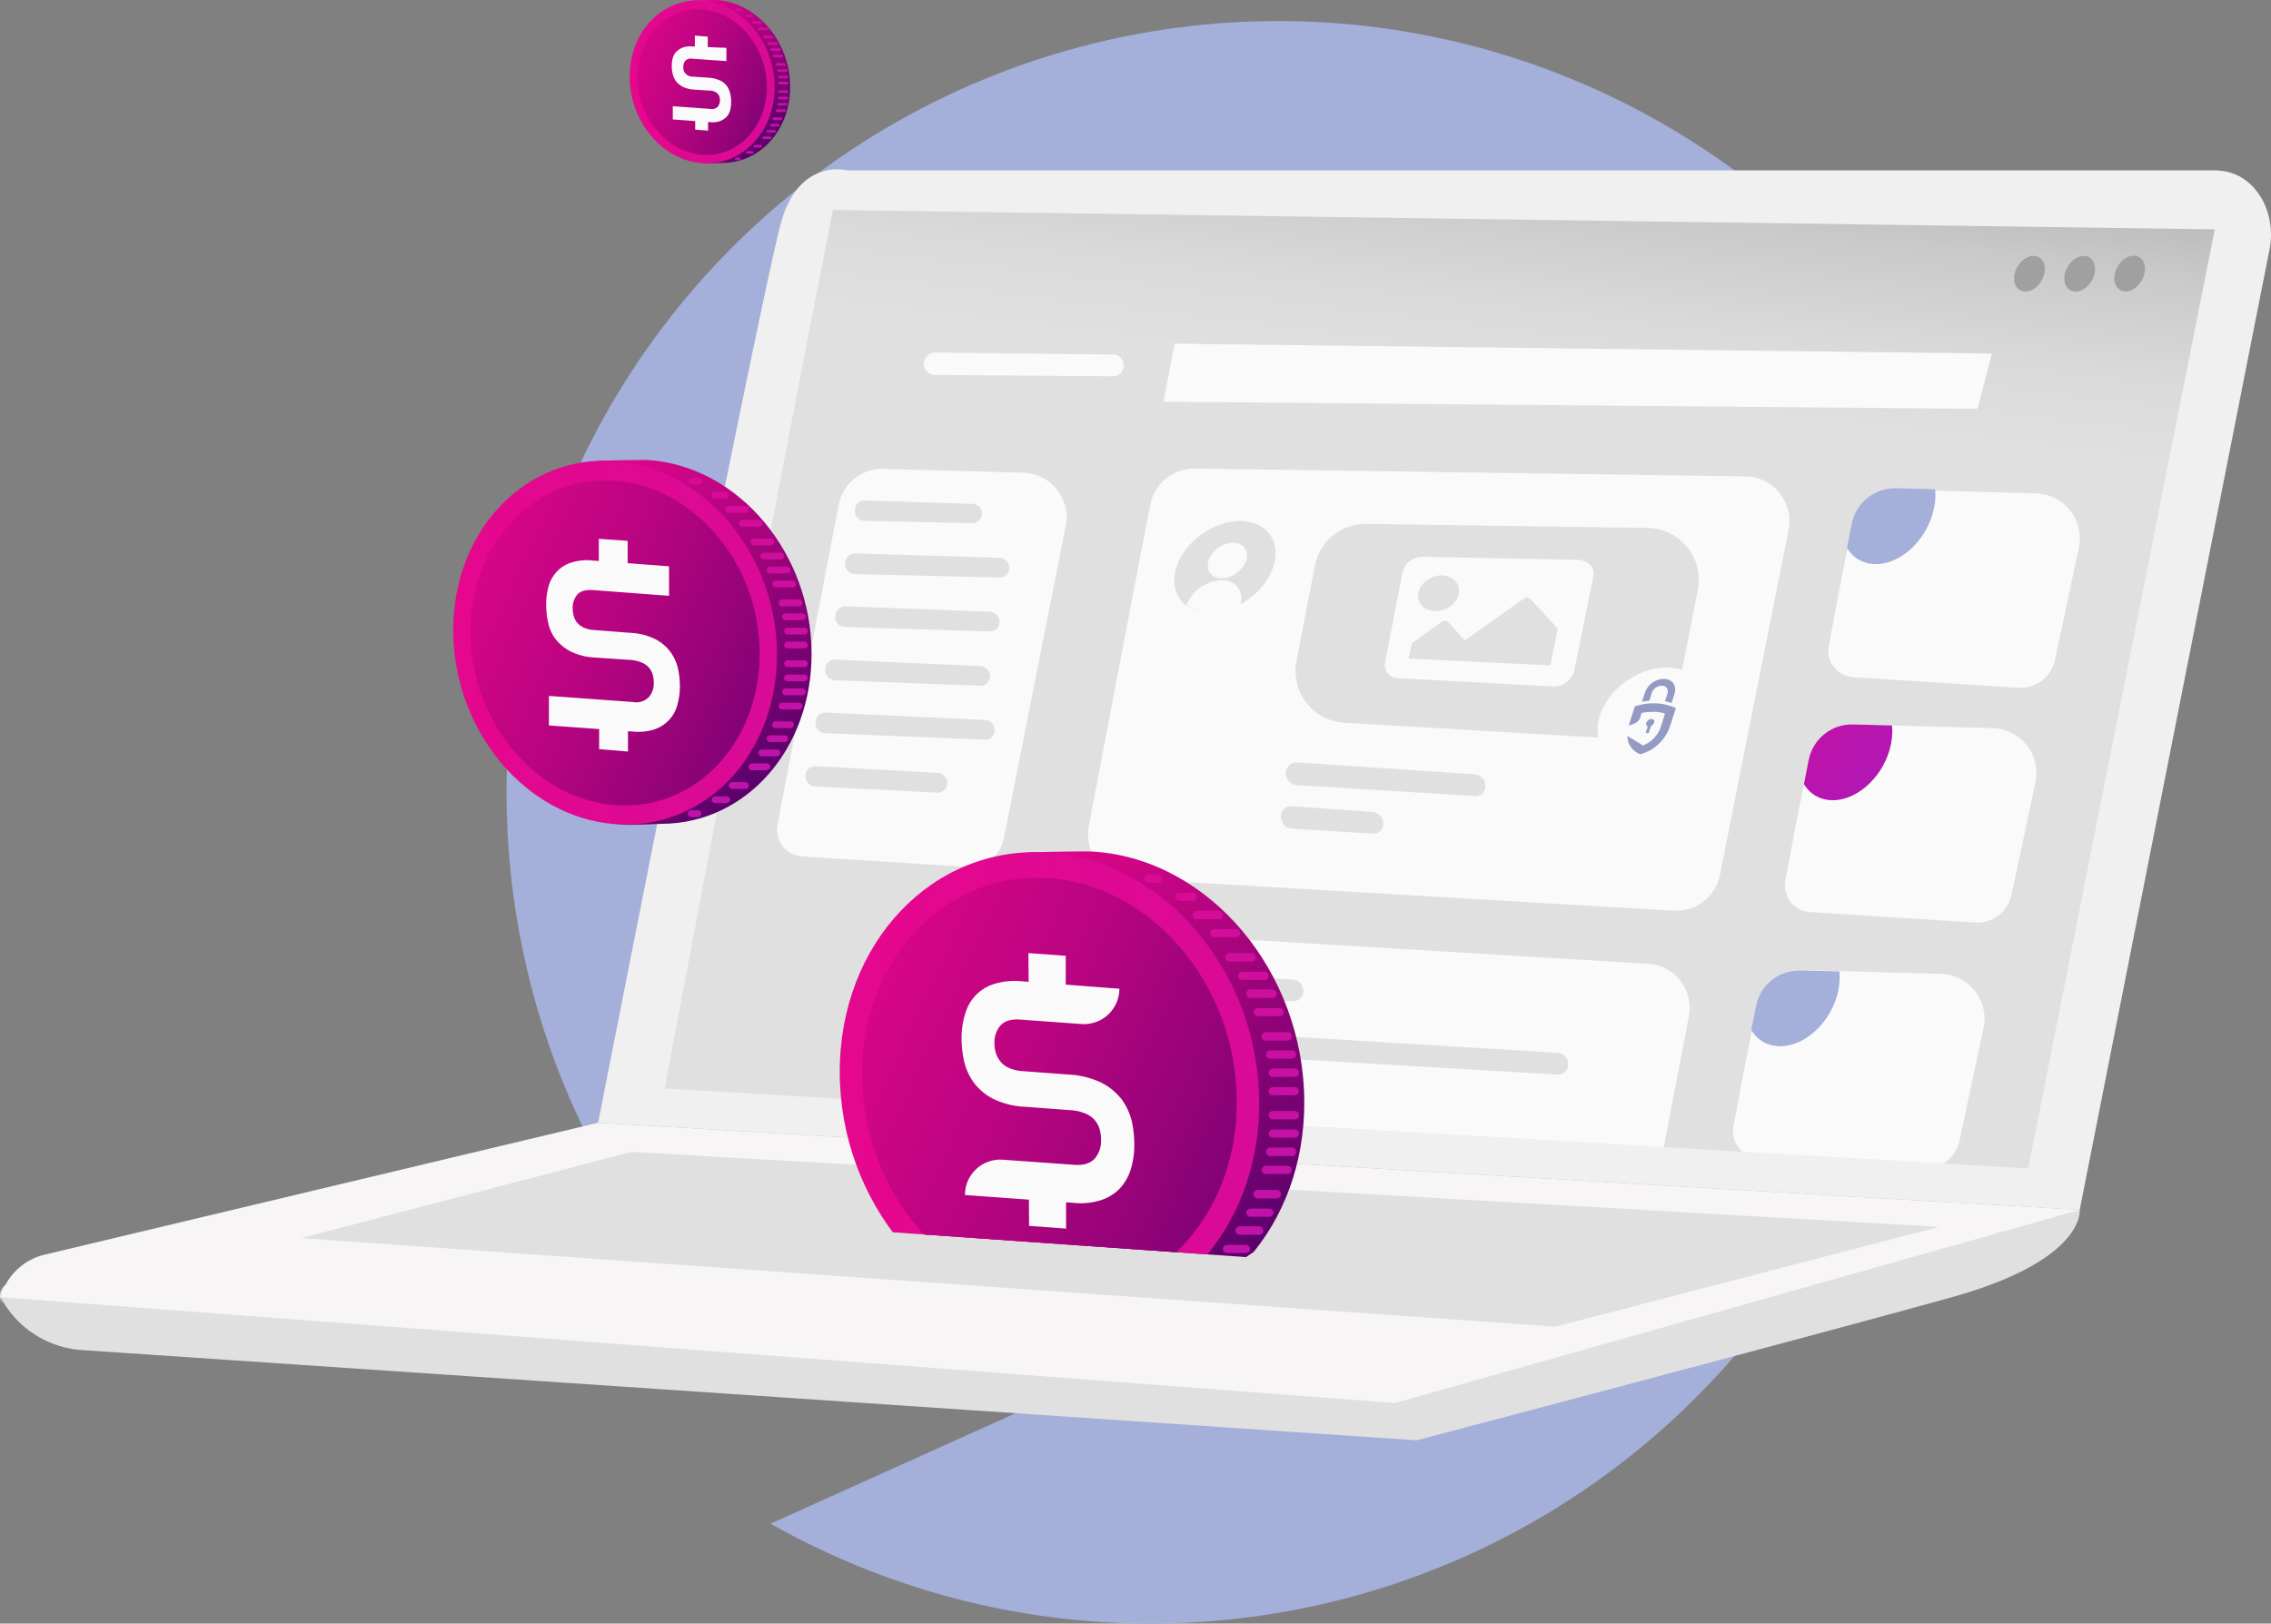 <svg id="Layer_1" data-name="Layer 1" xmlns="http://www.w3.org/2000/svg" xmlns:xlink="http://www.w3.org/1999/xlink" viewBox="0 0 669.23 478.5"><rect x="0" y="0" width="669.23" height="478.5" fill="#808080" stroke="none"/><defs><clipPath id="clip-path" transform="translate(-258.74 -204.4)"><rect x="330.67" y="572.48" width="704.68" height="163.09" transform="translate(-208.46 338.52) rotate(-24.27)" fill="none"/></clipPath><clipPath id="clip-path-2" transform="translate(-258.74 -204.4)"><rect x="279.2" y="151.3" width="704.7" height="418.3" fill="none"/></clipPath><linearGradient id="linear-gradient" x1="663.6" y1="-640.74" x2="711.3" y2="-242.06" gradientTransform="matrix(1, 0, 0, -1, 0, -80)" gradientUnits="userSpaceOnUse"><stop offset="0.61" stop-color="#e0e0e0"/><stop offset="0.67" stop-color="#dadada"/><stop offset="0.75" stop-color="#c9c9c9"/><stop offset="0.84" stop-color="#acacac"/><stop offset="0.85" stop-color="#a8a8a8"/></linearGradient><clipPath id="clip-path-3" transform="translate(-258.74 -204.4)"><path d="M504.2,266.3c-17.7,89.3-49.6,258.9-49.6,258.9l401.8,23.6,55-276.8Z" fill="none"/></clipPath><clipPath id="clip-path-9" transform="translate(-258.74 -204.4)"><path d="M858.6,434.8l-7.1,33.3a10.3,10.3,0,0,1-10.7,8.2l-48.7-3.1a7.8,7.8,0,0,1-7.3-8.9v-.1c4.2-22,.9-5.3,6.9-35.7a13,13,0,0,1,13.1-10.6l40.9,1.1A13.27,13.27,0,0,1,858.6,434.8Z" fill="none"/></clipPath><linearGradient id="linear-gradient-2" x1="749.01" y1="-460.8" x2="827.62" y2="-524.5" gradientTransform="matrix(1, 0, 0, -1, 0, -80)" gradientUnits="userSpaceOnUse"><stop offset="0" stop-color="#e8068b"/><stop offset="1" stop-color="#a41bbe"/></linearGradient><clipPath id="clip-path-11" transform="translate(-258.74 -204.4)"><path d="M871.3,365.2l-7.1,33.3a10.3,10.3,0,0,1-10.7,8.2l-48.7-3.1a7.8,7.8,0,0,1-7.3-8.9v-.1c4.2-22,.9-5.3,6.9-35.7a13,13,0,0,1,13.1-10.6l40.9,1.1A13.27,13.27,0,0,1,871.3,365.2Z" fill="none"/></clipPath><clipPath id="clip-path-13" transform="translate(-258.74 -204.4)"><path d="M843.1,507.3,836,540.6a10.3,10.3,0,0,1-10.7,8.2l-48.7-3.1a7.8,7.8,0,0,1-7.3-8.9v-.1c4.2-22,.9-5.3,6.9-35.7a13,13,0,0,1,13.1-10.6l40.9,1.1A13.27,13.27,0,0,1,843.1,507.3Z" fill="none"/></clipPath><linearGradient id="linear-gradient-3" x1="431.83" y1="-372.12" x2="499.09" y2="-459.32" gradientTransform="matrix(1.01, -0.03, 0, -0.98, -20.83, -0.17)" gradientUnits="userSpaceOnUse"><stop offset="0" stop-color="#e8068b"/><stop offset="1" stop-color="#5a016b"/></linearGradient><linearGradient id="linear-gradient-4" x1="466.49" y1="-435.53" x2="942.81" y2="-495.27" gradientTransform="matrix(1.01, -0.03, -0.05, -1, -117.57, -33.89)" xlink:href="#linear-gradient-2"/><linearGradient id="linear-gradient-5" x1="447.73" y1="-400.75" x2="598.53" y2="-478.04" gradientTransform="matrix(1.01, -0.03, -0.05, -1, -117.57, -33.89)" gradientUnits="userSpaceOnUse"><stop offset="0" stop-color="#e8068b"/><stop offset="0.14" stop-color="#e2068a"/><stop offset="0.32" stop-color="#d20586"/><stop offset="0.52" stop-color="#b80480"/><stop offset="0.73" stop-color="#930378"/><stop offset="0.96" stop-color="#64016d"/><stop offset="1" stop-color="#5a016b"/></linearGradient><linearGradient id="linear-gradient-6" x1="442.09" y1="-382.68" x2="539.27" y2="-579.34" xlink:href="#linear-gradient-2"/><linearGradient id="linear-gradient-7" x1="446.41" y1="-380.54" x2="543.59" y2="-577.21" xlink:href="#linear-gradient-2"/><linearGradient id="linear-gradient-8" x1="448.77" y1="-379.38" x2="545.94" y2="-576.05" xlink:href="#linear-gradient-2"/><linearGradient id="linear-gradient-9" x1="450.35" y1="-378.6" x2="547.52" y2="-575.26" xlink:href="#linear-gradient-2"/><linearGradient id="linear-gradient-10" x1="450.9" y1="-378.32" x2="548.07" y2="-574.99" xlink:href="#linear-gradient-2"/><linearGradient id="linear-gradient-11" x1="451.56" y1="-378" x2="548.74" y2="-574.67" xlink:href="#linear-gradient-2"/><linearGradient id="linear-gradient-12" x1="451.46" y1="-378.05" x2="548.63" y2="-574.72" xlink:href="#linear-gradient-2"/><linearGradient id="linear-gradient-13" x1="451.12" y1="-378.22" x2="548.29" y2="-574.88" xlink:href="#linear-gradient-2"/><linearGradient id="linear-gradient-14" x1="450.42" y1="-378.56" x2="547.6" y2="-575.23" xlink:href="#linear-gradient-2"/><linearGradient id="linear-gradient-15" x1="449.6" y1="-378.97" x2="546.77" y2="-575.64" xlink:href="#linear-gradient-2"/><linearGradient id="linear-gradient-16" x1="448.41" y1="-379.55" x2="545.59" y2="-576.22" xlink:href="#linear-gradient-2"/><linearGradient id="linear-gradient-17" x1="446.79" y1="-380.36" x2="543.96" y2="-577.03" xlink:href="#linear-gradient-2"/><linearGradient id="linear-gradient-18" x1="444.6" y1="-381.44" x2="541.77" y2="-578.11" xlink:href="#linear-gradient-2"/><linearGradient id="linear-gradient-19" x1="442.93" y1="-382.26" x2="540.11" y2="-578.93" xlink:href="#linear-gradient-2"/><linearGradient id="linear-gradient-20" x1="440.82" y1="-383.3" x2="537.99" y2="-579.97" xlink:href="#linear-gradient-2"/><linearGradient id="linear-gradient-21" x1="438.35" y1="-384.53" x2="535.52" y2="-581.19" xlink:href="#linear-gradient-2"/><linearGradient id="linear-gradient-22" x1="437.84" y1="-393.45" x2="528.85" y2="-577.64" xlink:href="#linear-gradient-2"/><linearGradient id="linear-gradient-23" x1="435.55" y1="-396.25" x2="525.54" y2="-578.39" xlink:href="#linear-gradient-2"/><linearGradient id="linear-gradient-24" x1="431.17" y1="-396.44" x2="522.65" y2="-581.59" xlink:href="#linear-gradient-2"/><linearGradient id="linear-gradient-25" x1="427.94" y1="-399.98" x2="518.23" y2="-582.72" xlink:href="#linear-gradient-2"/><linearGradient id="linear-gradient-26" x1="420.05" y1="-401.75" x2="511.86" y2="-587.57" xlink:href="#linear-gradient-2"/><linearGradient id="linear-gradient-27" x1="412.62" y1="-401.53" x2="507.01" y2="-592.57" xlink:href="#linear-gradient-2"/><linearGradient id="linear-gradient-28" x1="407.18" y1="-410.42" x2="497.58" y2="-593.38" xlink:href="#linear-gradient-2"/><linearGradient id="linear-gradient-29" x1="471.23" y1="-227.58" x2="501.33" y2="-266.61" xlink:href="#linear-gradient-3"/><linearGradient id="linear-gradient-30" x1="535.94" y1="-275" x2="749.11" y2="-301.74" gradientTransform="matrix(1.01, -0.03, -0.05, -1, -117.57, -33.89)" xlink:href="#linear-gradient-2"/><linearGradient id="linear-gradient-31" x1="527.54" y1="-259.45" x2="595.03" y2="-294.04" xlink:href="#linear-gradient-5"/><linearGradient id="linear-gradient-32" x1="466.61" y1="-267.78" x2="510.09" y2="-355.8" xlink:href="#linear-gradient-2"/><linearGradient id="linear-gradient-33" x1="468.54" y1="-266.82" x2="512.03" y2="-354.84" xlink:href="#linear-gradient-2"/><linearGradient id="linear-gradient-34" x1="469.6" y1="-266.3" x2="513.09" y2="-354.32" xlink:href="#linear-gradient-2"/><linearGradient id="linear-gradient-35" x1="470.29" y1="-265.96" x2="513.78" y2="-353.98" xlink:href="#linear-gradient-2"/><linearGradient id="linear-gradient-36" x1="470.54" y1="-265.84" x2="514.03" y2="-353.85" xlink:href="#linear-gradient-2"/><linearGradient id="linear-gradient-37" x1="470.83" y1="-265.69" x2="514.32" y2="-353.71" xlink:href="#linear-gradient-2"/><linearGradient id="linear-gradient-38" x1="470.84" y1="-265.69" x2="514.33" y2="-353.7" xlink:href="#linear-gradient-2"/><linearGradient id="linear-gradient-39" x1="470.65" y1="-265.78" x2="514.14" y2="-353.8" xlink:href="#linear-gradient-2"/><linearGradient id="linear-gradient-40" x1="470.3" y1="-265.96" x2="513.79" y2="-353.97" xlink:href="#linear-gradient-2"/><linearGradient id="linear-gradient-41" x1="469.99" y1="-266.11" x2="513.47" y2="-354.13" xlink:href="#linear-gradient-2"/><linearGradient id="linear-gradient-42" x1="469.39" y1="-266.4" x2="512.88" y2="-354.42" xlink:href="#linear-gradient-2"/><linearGradient id="linear-gradient-43" x1="468.68" y1="-266.76" x2="512.17" y2="-354.77" xlink:href="#linear-gradient-2"/><linearGradient id="linear-gradient-44" x1="467.68" y1="-267.25" x2="511.17" y2="-355.26" xlink:href="#linear-gradient-2"/><linearGradient id="linear-gradient-45" x1="466.93" y1="-267.62" x2="510.42" y2="-355.64" xlink:href="#linear-gradient-2"/><linearGradient id="linear-gradient-46" x1="466.05" y1="-268.05" x2="509.54" y2="-356.07" xlink:href="#linear-gradient-2"/><linearGradient id="linear-gradient-47" x1="464.9" y1="-268.62" x2="508.39" y2="-356.64" xlink:href="#linear-gradient-2"/><linearGradient id="linear-gradient-48" x1="464.68" y1="-272.61" x2="505.41" y2="-355.04" xlink:href="#linear-gradient-2"/><linearGradient id="linear-gradient-49" x1="463.62" y1="-273.88" x2="503.9" y2="-355.4" xlink:href="#linear-gradient-2"/><linearGradient id="linear-gradient-50" x1="461.71" y1="-273.94" x2="502.65" y2="-356.8" xlink:href="#linear-gradient-2"/><linearGradient id="linear-gradient-51" x1="460.3" y1="-275.51" x2="500.71" y2="-357.3" xlink:href="#linear-gradient-2"/><linearGradient id="linear-gradient-52" x1="456.76" y1="-276.31" x2="497.85" y2="-359.47" xlink:href="#linear-gradient-2"/><linearGradient id="linear-gradient-53" x1="453.42" y1="-276.21" x2="495.66" y2="-361.71" xlink:href="#linear-gradient-2"/><linearGradient id="linear-gradient-54" x1="450.96" y1="-280.21" x2="491.41" y2="-362.09" xlink:href="#linear-gradient-2"/><clipPath id="clip-path-15" transform="translate(-258.74 -204.4)"><polygon points="433.8 561.4 625.9 574.9 734.7 502.3 713 348.5 538.6 344.9 433.8 436.3 433.8 561.4" fill="none"/></clipPath><linearGradient id="linear-gradient-55" x1="551.33" y1="-496.91" x2="638.48" y2="-609.88" xlink:href="#linear-gradient-3"/><linearGradient id="linear-gradient-56" x1="567.69" y1="-568.09" x2="1184.8" y2="-645.49" gradientTransform="matrix(1.01, -0.03, -0.05, -1, -117.57, -33.89)" xlink:href="#linear-gradient-2"/><linearGradient id="linear-gradient-57" x1="543.39" y1="-523" x2="738.77" y2="-623.13" xlink:href="#linear-gradient-5"/><linearGradient id="linear-gradient-58" x1="570.71" y1="-486.91" x2="696.6" y2="-741.71" xlink:href="#linear-gradient-2"/><linearGradient id="linear-gradient-59" x1="576.34" y1="-484.12" x2="702.24" y2="-738.92" xlink:href="#linear-gradient-2"/><linearGradient id="linear-gradient-60" x1="579.36" y1="-482.64" x2="705.25" y2="-737.43" xlink:href="#linear-gradient-2"/><linearGradient id="linear-gradient-61" x1="581.34" y1="-481.66" x2="707.23" y2="-736.45" xlink:href="#linear-gradient-2"/><linearGradient id="linear-gradient-62" x1="582.11" y1="-481.28" x2="708" y2="-736.07" xlink:href="#linear-gradient-2"/><linearGradient id="linear-gradient-63" x1="583.01" y1="-480.84" x2="708.9" y2="-735.63" xlink:href="#linear-gradient-2"/><linearGradient id="linear-gradient-64" x1="582.84" y1="-480.92" x2="708.74" y2="-735.71" xlink:href="#linear-gradient-2"/><linearGradient id="linear-gradient-65" x1="582.37" y1="-481.15" x2="708.27" y2="-735.94" xlink:href="#linear-gradient-2"/><linearGradient id="linear-gradient-66" x1="581.46" y1="-481.6" x2="707.35" y2="-736.4" xlink:href="#linear-gradient-2"/><linearGradient id="linear-gradient-67" x1="580.38" y1="-482.13" x2="706.28" y2="-736.93" xlink:href="#linear-gradient-2"/><linearGradient id="linear-gradient-68" x1="578.9" y1="-482.87" x2="704.79" y2="-737.66" xlink:href="#linear-gradient-2"/><linearGradient id="linear-gradient-69" x1="576.74" y1="-483.93" x2="702.63" y2="-738.73" xlink:href="#linear-gradient-2"/><linearGradient id="linear-gradient-70" x1="573.93" y1="-485.32" x2="699.82" y2="-740.11" xlink:href="#linear-gradient-2"/><linearGradient id="linear-gradient-71" x1="571.77" y1="-486.39" x2="697.67" y2="-741.18" xlink:href="#linear-gradient-2"/><linearGradient id="linear-gradient-72" x1="569" y1="-487.76" x2="694.89" y2="-742.55" xlink:href="#linear-gradient-2"/><linearGradient id="linear-gradient-73" x1="565.84" y1="-489.32" x2="691.73" y2="-744.11" xlink:href="#linear-gradient-2"/><linearGradient id="linear-gradient-74" x1="565.2" y1="-500.86" x2="683.1" y2="-739.49" xlink:href="#linear-gradient-2"/><linearGradient id="linear-gradient-75" x1="562.18" y1="-504.53" x2="678.76" y2="-740.49" xlink:href="#linear-gradient-2"/><linearGradient id="linear-gradient-76" x1="556.58" y1="-504.74" x2="675.09" y2="-744.61" xlink:href="#linear-gradient-2"/><linearGradient id="linear-gradient-77" x1="552.36" y1="-509.33" x2="669.34" y2="-746.09" xlink:href="#linear-gradient-2"/><linearGradient id="linear-gradient-78" x1="542.15" y1="-511.62" x2="661.1" y2="-752.36" xlink:href="#linear-gradient-2"/><linearGradient id="linear-gradient-79" x1="532.49" y1="-511.35" x2="654.77" y2="-758.86" xlink:href="#linear-gradient-2"/><linearGradient id="linear-gradient-80" x1="525.43" y1="-522.89" x2="642.54" y2="-759.91" xlink:href="#linear-gradient-2"/></defs><title>home-header</title><g clip-path="url(#clip-path)"><circle cx="338.96" cy="251.1" r="227.4" fill="#a4afda"/></g><polygon points="0.16 382.3 411.06 413.5 612.86 356.6 176.26 330.9 0.16 382.3" fill="#f7f5f5"/><path d="M259.4,588.5a4,4,0,0,1,3.6-6.2l347.2,13.1L871.6,561s1.8,14.7-37.6,25.7-157.8,42.2-157.8,42.2L282.9,602.3a29.3,29.3,0,0,1-24-15.6h0" transform="translate(-258.74 -204.4)" fill="#e0e0e0"/><g clip-path="url(#clip-path-2)"><circle cx="376.66" cy="233.6" r="227.4" fill="#a4afda"/></g><path d="M435,535.3,871.6,561,669.8,617.9,258.9,586.7h0a17.75,17.75,0,0,1,12.9-12.5Z" transform="translate(-258.74 -204.4)" fill="#f7f5f5"/><polygon points="186.06 339.5 571.36 361.6 458.36 391 88.76 364.9 186.06 339.5" fill="#e0e0e0"/><path d="M871.6,561l55.9-282.9a22.08,22.08,0,0,0-1.8-14.3c-2.4-4.6-6.8-9.2-14.6-9.2H508.4s-13.8-3.7-19.3,14.7-54.1,266-54.1,266Z" transform="translate(-258.74 -204.4)" fill="#f0f0f0"/><path d="M504.2,266.3c-17.7,89.3-49.6,258.9-49.6,258.9l401.8,23.6,55-276.8Z" transform="translate(-258.74 -204.4)" fill="url(#linear-gradient)"/><path d="M504.2,266.3c-17.7,89.3-49.6,258.9-49.6,258.9l401.8,23.6,55-276.8Z" transform="translate(-258.74 -204.4)" fill="none"/><path d="M572.8,359.4l-18.3,92.3a10.3,10.3,0,0,1-10.7,8.2l-48.7-3.1a7.8,7.8,0,0,1-7.3-8.9v-.1c4.2-22,12.2-64.2,18.1-94.6A13,13,0,0,1,519,342.6l40.9,1.1A13.15,13.15,0,0,1,572.8,359.4Z" transform="translate(-258.74 -204.4)" fill="#fafafa"/><ellipse cx="856.79" cy="285.08" rx="5.6" ry="4.1" transform="translate(-77.23 680.13) rotate(-60)" fill="#a0a0a1"/><ellipse cx="871.6" cy="285.08" rx="5.6" ry="4.1" transform="translate(-69.83 692.96) rotate(-60)" fill="#a0a0a1"/><ellipse cx="886.32" cy="285.03" rx="5.6" ry="4.1" transform="translate(-62.43 705.68) rotate(-60)" fill="#a0a0a1"/><polygon points="342.86 118.4 582.76 120.5 586.96 104.2 346.16 101.3 342.86 118.4" fill="#fafafa"/><path d="M534.2,314.9l52.5.4a3.13,3.13,0,0,0,3.1-2.4h0a3.22,3.22,0,0,0-3.1-4l-52.4-.6a3.31,3.31,0,0,0-3.2,2.6l-.1.3A3.23,3.23,0,0,0,534.2,314.9Z" transform="translate(-258.74 -204.4)" fill="#fafafa"/><g clip-path="url(#clip-path-3)"><path d="M597.7,353.2c-5.9,30.4-13.9,72.6-18.1,94.6a13.16,13.16,0,0,0,12.2,15.6l160.1,9.4a13.13,13.13,0,0,0,13.7-10.6l20.2-101.7a13.12,13.12,0,0,0-12.7-15.7l-162.2-2.3A13.22,13.22,0,0,0,597.7,353.2Z" transform="translate(-258.74 -204.4)" fill="#fafafa"/></g><g clip-path="url(#clip-path-3)"><path d="M570.4,489.4c-5.9,30.4-13.9,72.6-18.1,94.6a13.16,13.16,0,0,0,12.2,15.6L724.6,609a13.13,13.13,0,0,0,13.7-10.6l18.1-94.3a13.12,13.12,0,0,0-12.7-15.7l-160.1-9.6A13,13,0,0,0,570.4,489.4Z" transform="translate(-258.74 -204.4)" fill="#fafafa"/></g><g clip-path="url(#clip-path-3)"><path d="M871.4,365.6l-7.1,33.3a10.3,10.3,0,0,1-10.7,8.2L804.9,404a7.8,7.8,0,0,1-7.3-8.9V395c4.2-22,.9-5.3,6.9-35.7a13,13,0,0,1,13.1-10.6l40.9,1.1A13.32,13.32,0,0,1,871.4,365.6Z" transform="translate(-258.74 -204.4)" fill="#fafafa"/></g><g clip-path="url(#clip-path-3)"><path d="M858.6,434.8l-7.1,33.3a10.3,10.3,0,0,1-10.7,8.2l-48.7-3.1a7.8,7.8,0,0,1-7.3-8.9v-.1c4.2-22,.9-5.3,6.9-35.7a13,13,0,0,1,13.1-10.6l40.9,1.1A13.27,13.27,0,0,1,858.6,434.8Z" transform="translate(-258.74 -204.4)" fill="#fafafa"/></g><g clip-path="url(#clip-path-3)"><path d="M843.3,507.2l-7.1,33.3a10.3,10.3,0,0,1-10.7,8.2l-48.7-3.1a7.8,7.8,0,0,1-7.3-8.9v-.1c4.2-22,.9-5.3,6.9-35.7a13,13,0,0,1,13.1-10.6l40.9,1.1A13.27,13.27,0,0,1,843.3,507.2Z" transform="translate(-258.74 -204.4)" fill="#fafafa"/></g><g clip-path="url(#clip-path-3)"><g clip-path="url(#clip-path-9)"><path d="M815.6,425.3c-2.5,8.9-10.5,15.6-17.8,14.9s-11.1-8.4-8.5-17.3,10.5-15.6,17.8-14.9S818.1,416.4,815.6,425.3Z" transform="translate(-258.74 -204.4)" fill="url(#linear-gradient-2)"/></g></g><g clip-path="url(#clip-path-3)"><g clip-path="url(#clip-path-11)"><path d="M828.3,355.7c-2.5,8.9-10.5,15.6-17.8,14.9s-11.1-8.4-8.5-17.3,10.5-15.6,17.8-14.9S830.8,346.8,828.3,355.7Z" transform="translate(-258.74 -204.4)" fill="#a4afda"/></g></g><g clip-path="url(#clip-path-3)"><g clip-path="url(#clip-path-13)"><path d="M800.1,497.8c-2.5,8.9-10.5,15.6-17.8,14.9s-11.1-8.4-8.5-17.3,10.5-15.6,17.8-14.9S802.6,488.9,800.1,497.8Z" transform="translate(-258.74 -204.4)" fill="#a4afda"/></g></g><g clip-path="url(#clip-path-3)"><path d="M640.8,399.3c1.7-9.1,3.6-18.7,5.4-28.1a15.25,15.25,0,0,1,15.2-12.4l82.9,1.2a15.32,15.32,0,0,1,14.8,18.2l-6.3,31.7a15.37,15.37,0,0,1-15.9,12.3l-82-4.8A15.24,15.24,0,0,1,640.8,399.3Z" transform="translate(-258.74 -204.4)" fill="#e0e0e0"/></g><path d="M640.9,435.8l52.4,3.2a2.87,2.87,0,0,0,3.1-2.2h0a3.47,3.47,0,0,0-3.1-4.2L641,429.1a3,3,0,0,0-3.2,2.4l-.1.3A3.49,3.49,0,0,0,640.9,435.8Z" transform="translate(-258.74 -204.4)" fill="#e0e0e0"/><path d="M639.4,448.6l23.8,1.5a2.87,2.87,0,0,0,3.1-2.2h0a3.47,3.47,0,0,0-3.1-4.2L639.5,442a3,3,0,0,0-3.2,2.4l-.1.3A3.5,3.5,0,0,0,639.4,448.6Z" transform="translate(-258.74 -204.4)" fill="#e0e0e0"/><path d="M513.5,357.9l31.7.7a2.91,2.91,0,0,0,2.8-2.1h0a2.86,2.86,0,0,0-2.7-3.6l-31.7-1a2.9,2.9,0,0,0-2.9,2.3v.2A2.89,2.89,0,0,0,513.5,357.9Z" transform="translate(-258.74 -204.4)" fill="#e0e0e0"/><path d="M510.6,373.6l42.7,1a2.8,2.8,0,0,0,2.8-2.1h0a3,3,0,0,0-2.7-3.7l-42.6-1.3a2.9,2.9,0,0,0-2.9,2.3v.2A2.9,2.9,0,0,0,510.6,373.6Z" transform="translate(-258.74 -204.4)" fill="#e0e0e0"/><path d="M507.7,389.2l42.7,1.3a2.8,2.8,0,0,0,2.8-2.1h0a3,3,0,0,0-2.7-3.7l-42.6-1.6a2.9,2.9,0,0,0-2.9,2.3v.2A2.82,2.82,0,0,0,507.7,389.2Z" transform="translate(-258.74 -204.4)" fill="#e0e0e0"/><path d="M504.8,404.9l42.8,1.6a2.8,2.8,0,0,0,2.8-2.1h0a3,3,0,0,0-2.7-3.7l-42.8-1.9a2.8,2.8,0,0,0-2.9,2.3v.2A3,3,0,0,0,504.8,404.9Z" transform="translate(-258.74 -204.4)" fill="#e0e0e0"/><path d="M501.9,420.5l47.1,1.9a2.7,2.7,0,0,0,2.8-2.1h0a3,3,0,0,0-2.7-3.7l-47-2.2a2.81,2.81,0,0,0-2.9,2.2v.2A2.87,2.87,0,0,0,501.9,420.5Z" transform="translate(-258.74 -204.4)" fill="#e0e0e0"/><path d="M499,436.2l36,1.8a2.7,2.7,0,0,0,2.8-2.1h0a3,3,0,0,0-2.7-3.7l-36-2a2.81,2.81,0,0,0-2.9,2.2v.2A3,3,0,0,0,499,436.2Z" transform="translate(-258.74 -204.4)" fill="#e0e0e0"/><path d="M587.4,497.2l52.2,2.3a3,3,0,0,0,3.1-2.3h0a3.33,3.33,0,0,0-3-4.1l-52.1-2.6a3.12,3.12,0,0,0-3.2,2.5l-.1.3A3.32,3.32,0,0,0,587.4,497.2Z" transform="translate(-258.74 -204.4)" fill="#e0e0e0"/><path d="M583,513.2l134.7,7.9a3,3,0,0,0,3.1-2.3h0a3.33,3.33,0,0,0-3-4.1l-134.6-8.2A3.12,3.12,0,0,0,580,509l-.1.3A3.44,3.44,0,0,0,583,513.2Z" transform="translate(-258.74 -204.4)" fill="#e0e0e0"/><path d="M497.9,397.1c0,28.2-19.3,49.9-44,50.1-1.2,0-9.6.4-10.8.3-26.3-1.9-40.5-27.8-40.6-57.4,0-27.7,9.6-48.9,33.6-49.9,1.6-.1,12.4-.3,14-.2C476.5,342,497.9,367.5,497.9,397.1Z" transform="translate(-258.74 -204.4)" fill="url(#linear-gradient-3)"/><path d="M487.7,397.3c0,29.6-21.3,51.9-47.6,50s-47.7-27.4-47.8-57,21.3-51.9,47.6-50S487.7,367.8,487.7,397.3Z" transform="translate(-258.74 -204.4)" fill="url(#linear-gradient-4)"/><path d="M482.6,397c0,26.4-19,46.4-42.5,44.7s-42.6-24.5-42.7-50.9,19-46.4,42.5-44.7S482.6,370.6,482.6,397Z" transform="translate(-258.74 -204.4)" fill="url(#linear-gradient-5)"/><path d="M455.9,371.3V380l-22.6-1.7c-2-.1-3.5.3-4.4,1.3a6,6,0,0,0-1.4,4.1,8.33,8.33,0,0,0,.3,2.2,5.38,5.38,0,0,0,1,2,6.18,6.18,0,0,0,2,1.5,8.94,8.94,0,0,0,3.2.7l10.3.8a18.7,18.7,0,0,1,7.4,1.8,12.8,12.8,0,0,1,4.5,3.7,13,13,0,0,1,2.3,4.9,24.62,24.62,0,0,1,.6,5.3,20.12,20.12,0,0,1-.8,5.7,10.14,10.14,0,0,1-2.5,4.4,10.54,10.54,0,0,1-4.3,2.7,16.06,16.06,0,0,1-6.4.6l-24.6-1.8v-8.7l24.8,1.8a5.17,5.17,0,0,0,4.6-1.4,6.09,6.09,0,0,0,1.5-4.3,8.52,8.52,0,0,0-.3-2.3,5.29,5.29,0,0,0-1.1-2.1,5.67,5.67,0,0,0-2.1-1.5,10,10,0,0,0-3.4-.8l-10.3-.7a18.18,18.18,0,0,1-7.3-1.8,13.32,13.32,0,0,1-4.4-3.6,11.72,11.72,0,0,1-2.2-4.8,23.06,23.06,0,0,1-.6-5.2,19.52,19.52,0,0,1,.7-5.6,10.67,10.67,0,0,1,2.4-4.3,9.91,9.91,0,0,1,4.3-2.7,15.36,15.36,0,0,1,6.3-.6Z" transform="translate(-258.74 -204.4)" fill="#fafafa"/><polygon points="184.96 170.4 176.46 169.8 176.46 158.8 184.96 159.4 184.96 170.4" fill="#fafafa"/><polygon points="185.06 221.5 176.56 220.8 176.56 211.4 185.06 212 185.06 221.5" fill="#fafafa"/><path d="M464.6,347.2h-2a1,1,0,0,1,0-2h2a1,1,0,0,1,0,2Z" transform="translate(-258.74 -204.4)" fill="url(#linear-gradient-6)"/><path d="M472.5,351.3h-3a1,1,0,0,1,0-2h3a1,1,0,0,1,1,1A.94.94,0,0,1,472.5,351.3Z" transform="translate(-258.74 -204.4)" fill="url(#linear-gradient-7)"/><path d="M478.5,355.5h-5a1,1,0,0,1,0-2h5a1,1,0,0,1,1,1A1.08,1.08,0,0,1,478.5,355.5Z" transform="translate(-258.74 -204.4)" fill="url(#linear-gradient-8)"/><path d="M482.5,359.6h-5a1,1,0,0,1,0-2h5a1,1,0,0,1,1,1A1.07,1.07,0,0,1,482.5,359.6Z" transform="translate(-258.74 -204.4)" fill="url(#linear-gradient-9)"/><path d="M485.9,365.1h-5a1,1,0,0,1,0-2h5a1,1,0,0,1,1,1A.94.94,0,0,1,485.9,365.1Z" transform="translate(-258.74 -204.4)" fill="url(#linear-gradient-10)"/><path d="M488.8,369.3h-5a1,1,0,0,1,0-2h5a1,1,0,0,1,0,2Z" transform="translate(-258.74 -204.4)" fill="url(#linear-gradient-11)"/><path d="M490.7,373.4h-5a1,1,0,1,1,0-2h5a1,1,0,0,1,0,2Z" transform="translate(-258.74 -204.4)" fill="url(#linear-gradient-12)"/><path d="M492.3,377.5h-5a1,1,0,0,1-1-1,.94.94,0,0,1,1-1h5a1,1,0,0,1,1,1A.94.94,0,0,1,492.3,377.5Z" transform="translate(-258.74 -204.4)" fill="url(#linear-gradient-13)"/><path d="M494.2,383.1h-5a1,1,0,1,1,0-2h5a1,1,0,0,1,1,1A1.07,1.07,0,0,1,494.2,383.1Z" transform="translate(-258.74 -204.4)" fill="url(#linear-gradient-14)"/><path d="M495.2,387.2h-5a1,1,0,0,1-1-1,.94.94,0,0,1,1-1h5a1,1,0,0,1,0,2Z" transform="translate(-258.74 -204.4)" fill="url(#linear-gradient-15)"/><path d="M495.8,391.4h-5a1,1,0,0,1,0-2h5a1,1,0,0,1,1,1A1.08,1.08,0,0,1,495.8,391.4Z" transform="translate(-258.74 -204.4)" fill="url(#linear-gradient-16)"/><path d="M495.8,395.5h-5a1,1,0,1,1,0-2h5a1,1,0,0,1,0,2Z" transform="translate(-258.74 -204.4)" fill="url(#linear-gradient-17)"/><path d="M495.8,401h-5a1,1,0,1,1,0-2h5a1,1,0,0,1,0,2Z" transform="translate(-258.74 -204.4)" fill="url(#linear-gradient-18)"/><path d="M495.8,405.2h-5a1,1,0,0,1,0-2h5a1,1,0,0,1,1,1A1.08,1.08,0,0,1,495.8,405.2Z" transform="translate(-258.74 -204.4)" fill="url(#linear-gradient-19)"/><path d="M495.2,409.3h-5a1,1,0,0,1,0-2h5a1,1,0,0,1,0,2Z" transform="translate(-258.74 -204.4)" fill="url(#linear-gradient-20)"/><path d="M494.2,413.5h-5a1,1,0,0,1-1-1,.94.94,0,0,1,1-1h5a1,1,0,1,1,0,2Z" transform="translate(-258.74 -204.4)" fill="url(#linear-gradient-21)"/><path d="M491.7,419h-4.4a1,1,0,1,1,0-2h4.4a1,1,0,0,1,1,1A.94.94,0,0,1,491.7,419Z" transform="translate(-258.74 -204.4)" fill="url(#linear-gradient-22)"/><path d="M490,423.1h-4.3a1,1,0,0,1-1-1,.94.94,0,0,1,1-1H490a1,1,0,0,1,0,2Z" transform="translate(-258.74 -204.4)" fill="url(#linear-gradient-23)"/><path d="M487.7,427.3h-4.5a1,1,0,0,1,0-2h4.5a1,1,0,0,1,1,1A1.08,1.08,0,0,1,487.7,427.3Z" transform="translate(-258.74 -204.4)" fill="url(#linear-gradient-24)"/><path d="M484.7,431.4h-4.4a1,1,0,0,1,0-2h4.4a1,1,0,0,1,0,2Z" transform="translate(-258.74 -204.4)" fill="url(#linear-gradient-25)"/><path d="M478.4,436.9h-3.9a1,1,0,0,1,0-2h3.9a1,1,0,0,1,1,1A.94.94,0,0,1,478.4,436.9Z" transform="translate(-258.74 -204.4)" fill="url(#linear-gradient-26)"/><path d="M472.9,441.1h-3.4a1,1,0,0,1,0-2h3.4a1,1,0,0,1,1,1A1.17,1.17,0,0,1,472.9,441.1Z" transform="translate(-258.74 -204.4)" fill="url(#linear-gradient-27)"/><path d="M464.4,445.2h-2a1,1,0,0,1,0-2h2a1,1,0,0,1,0,2Z" transform="translate(-258.74 -204.4)" fill="url(#linear-gradient-28)"/><path d="M491.6,230c0,12.6-8.7,22.3-19.7,22.4-.5,0-4.3.2-4.8.1-11.8-.9-18.1-12.5-18.2-25.7,0-12.4,4.3-21.9,15-22.3.7,0,5.5-.1,6.3-.1C482,205.4,491.6,216.8,491.6,230Z" transform="translate(-258.74 -204.4)" fill="url(#linear-gradient-29)"/><path d="M487,230.1c0,13.2-9.5,23.2-21.3,22.4s-21.4-12.3-21.4-25.5,9.5-23.2,21.3-22.4S487,216.9,487,230.1Z" transform="translate(-258.74 -204.4)" fill="url(#linear-gradient-30)"/><path d="M484.7,230c0,11.8-8.5,20.8-19,20s-19.1-11-19.1-22.8,8.5-20.8,19-20S484.7,218.2,484.7,230Z" transform="translate(-258.74 -204.4)" fill="url(#linear-gradient-31)"/><path d="M472.8,218.5v3.9l-10.1-.7a2.23,2.23,0,0,0-2,.6,2.79,2.79,0,0,0-.6,1.8,3.4,3.4,0,0,0,.1,1,2,2,0,0,0,.5.9,2.18,2.18,0,0,0,.9.7,2.9,2.9,0,0,0,1.4.3l4.6.3a10,10,0,0,1,3.3.8,5.45,5.45,0,0,1,2,1.6,5.54,5.54,0,0,1,1,2.2,9.86,9.86,0,0,1,.3,2.4,10.9,10.9,0,0,1-.3,2.6,4.9,4.9,0,0,1-1.1,2,6.15,6.15,0,0,1-1.9,1.2,6.48,6.48,0,0,1-2.9.3l-11-.8v-3.9l11.1.8a2.43,2.43,0,0,0,2.1-.6,2.94,2.94,0,0,0,.7-1.9c0-.3-.1-.7-.1-1a2.62,2.62,0,0,0-.5-.9,2.55,2.55,0,0,0-1-.7,3.34,3.34,0,0,0-1.5-.3l-4.6-.3a8.8,8.8,0,0,1-3.2-.8,6.42,6.42,0,0,1-2-1.6,5.8,5.8,0,0,1-1-2.1,9.69,9.69,0,0,1-.3-2.3,9.52,9.52,0,0,1,.3-2.5,4,4,0,0,1,1.1-1.9,5.16,5.16,0,0,1,1.9-1.2,6.2,6.2,0,0,1,2.8-.3Z" transform="translate(-258.74 -204.4)" fill="#fafafa"/><polygon points="208.56 15.7 204.76 15.4 204.76 10.5 208.56 10.8 208.56 15.7" fill="#fafafa"/><polygon points="208.66 38.5 204.86 38.2 204.86 34 208.66 34.3 208.66 38.5" fill="#fafafa"/><path d="M476.7,207.7h-.9a.4.4,0,0,1,0-.8h.9a.4.4,0,0,1,0,.8Z" transform="translate(-258.74 -204.4)" fill="url(#linear-gradient-32)"/><path d="M480.2,209.5h-1.3a.4.4,0,0,1,0-.8h1.3a.43.43,0,0,1,.4.4C480.7,209.4,480.5,209.5,480.2,209.5Z" transform="translate(-258.74 -204.4)" fill="url(#linear-gradient-33)"/><path d="M482.9,211.4h-2.2a.4.4,0,0,1,0-.8h2.2a.4.4,0,0,1,0,.8Z" transform="translate(-258.74 -204.4)" fill="url(#linear-gradient-34)"/><path d="M484.7,213.3h-2.2a.4.4,0,0,1,0-.8h2.2a.4.4,0,0,1,0,.8Z" transform="translate(-258.74 -204.4)" fill="url(#linear-gradient-35)"/><path d="M486.2,215.7H484a.4.4,0,1,1,0-.8h2.2a.43.43,0,0,1,.4.4C486.7,215.5,486.5,215.7,486.2,215.7Z" transform="translate(-258.74 -204.4)" fill="url(#linear-gradient-36)"/><path d="M487.5,217.6h-2.2a.4.4,0,1,1,0-.8h2.2a.43.43,0,0,1,.4.4C488,217.4,487.8,217.6,487.5,217.6Z" transform="translate(-258.74 -204.4)" fill="url(#linear-gradient-37)"/><path d="M488.4,219.4h-2.2a.4.4,0,0,1,0-.8h2.2a.4.4,0,0,1,0,.8Z" transform="translate(-258.74 -204.4)" fill="url(#linear-gradient-38)"/><path d="M489.1,221.3h-2.2a.4.4,0,0,1,0-.8h2.2a.4.4,0,1,1,0,.8Z" transform="translate(-258.74 -204.4)" fill="url(#linear-gradient-39)"/><path d="M489.9,223.8h-2.2a.4.4,0,0,1,0-.8h2.2a.4.4,0,0,1,0,.8Z" transform="translate(-258.74 -204.4)" fill="url(#linear-gradient-40)"/><path d="M490.4,225.6h-2.2a.4.4,0,0,1,0-.8h2.2a.4.4,0,1,1,0,.8Z" transform="translate(-258.74 -204.4)" fill="url(#linear-gradient-41)"/><path d="M490.6,227.5h-2.2a.4.4,0,0,1,0-.8h2.2a.43.43,0,0,1,.4.4C491.1,227.3,490.9,227.5,490.6,227.5Z" transform="translate(-258.74 -204.4)" fill="url(#linear-gradient-42)"/><path d="M490.6,229.3h-2.2a.4.4,0,0,1,0-.8h2.2a.43.43,0,0,1,.4.4C491.1,229.1,490.9,229.3,490.6,229.3Z" transform="translate(-258.74 -204.4)" fill="url(#linear-gradient-43)"/><path d="M490.6,231.8h-2.2a.4.4,0,0,1,0-.8h2.2a.43.43,0,0,1,.4.4C491.1,231.6,490.9,231.8,490.6,231.8Z" transform="translate(-258.74 -204.4)" fill="url(#linear-gradient-44)"/><path d="M490.6,233.7h-2.2a.4.4,0,1,1,0-.8h2.2a.43.43,0,0,1,.4.4C491.1,233.5,490.9,233.7,490.6,233.7Z" transform="translate(-258.74 -204.4)" fill="url(#linear-gradient-45)"/><path d="M490.4,235.5h-2.2a.4.4,0,0,1,0-.8h2.2a.4.4,0,0,1,0,.8Z" transform="translate(-258.74 -204.4)" fill="url(#linear-gradient-46)"/><path d="M489.9,237.4h-2.2a.4.4,0,0,1,0-.8h2.2a.4.4,0,0,1,0,.8Z" transform="translate(-258.74 -204.4)" fill="url(#linear-gradient-47)"/><path d="M488.8,239.8h-2a.4.4,0,1,1,0-.8h2a.43.43,0,0,1,.4.4C489.3,239.6,489.1,239.8,488.8,239.8Z" transform="translate(-258.74 -204.4)" fill="url(#linear-gradient-48)"/><path d="M488,241.7h-1.9a.4.4,0,0,1,0-.8H488a.43.43,0,0,1,.4.4A.37.37,0,0,1,488,241.7Z" transform="translate(-258.74 -204.4)" fill="url(#linear-gradient-49)"/><path d="M487,243.5h-2a.4.4,0,0,1,0-.8h2a.43.43,0,0,1,.4.4C487.5,243.3,487.3,243.5,487,243.5Z" transform="translate(-258.74 -204.4)" fill="url(#linear-gradient-50)"/><path d="M485.7,245.4h-1.9a.4.4,0,1,1,0-.8h1.9a.4.4,0,0,1,0,.8Z" transform="translate(-258.74 -204.4)" fill="url(#linear-gradient-51)"/><path d="M482.9,247.9h-1.7a.4.4,0,0,1,0-.8h1.7a.4.4,0,0,1,0,.8Z" transform="translate(-258.74 -204.4)" fill="url(#linear-gradient-52)"/><path d="M480.4,249.7h-1.5a.4.4,0,1,1,0-.8h1.5a.4.4,0,0,1,0,.8Z" transform="translate(-258.74 -204.4)" fill="url(#linear-gradient-53)"/><path d="M476.6,251.6h-.9a.4.4,0,0,1,0-.8h.9a.4.4,0,0,1,0,.8Z" transform="translate(-258.74 -204.4)" fill="url(#linear-gradient-54)"/><ellipse cx="619.71" cy="371.5" rx="16.3" ry="11.8" transform="translate(-359.24 224.99) rotate(-35.54)" fill="#e0e0e0"/><ellipse cx="620.44" cy="369.63" rx="6.3" ry="4.6" transform="translate(-358.02 225.06) rotate(-35.54)" fill="#fafafa"/><path d="M615.5,385a18.56,18.56,0,0,0,8.7-2.3c1.2-4.1-1.2-7.3-5.5-7.3a11.68,11.68,0,0,0-10.3,7.3A11.18,11.18,0,0,0,615.5,385Z" transform="translate(-258.74 -204.4)" fill="#fafafa"/><ellipse cx="745.62" cy="415.72" rx="17.4" ry="13.1" transform="translate(-363.02 291.54) rotate(-34.53)" fill="#fafafa"/><path d="M746.8,411.7a16.9,16.9,0,0,0-6.3.9l-1.8,5.6s2.7-.5,3.3-2.1l.5-1.6a21.86,21.86,0,0,1,3.6-.3,11.42,11.42,0,0,1,3.3.5l-1.3,4.1a9,9,0,0,1-5.2,5.3l-4.6-2.8a5.85,5.85,0,0,0,3.8,5.4,12.71,12.71,0,0,0,8.6-7.8l1.9-5.8A15.94,15.94,0,0,0,746.8,411.7Z" transform="translate(-258.74 -204.4)" fill="#939ac3"/><path d="M749.2,404.5a6,6,0,0,0-5.7,4l-.8,2.4c0,.1-.1.2-.1.3l2.2-.3.7-2.3a3.26,3.26,0,0,1,3-2.1,1.65,1.65,0,0,1,1.6,2.3l-.7,2.3a10.55,10.55,0,0,1,1.9.5c0-.1.1-.2.1-.3l.8-2.4C752.9,406.5,751.6,404.6,749.2,404.5Z" transform="translate(-258.74 -204.4)" fill="#939ac3"/><path d="M746.2,417.4a.8.8,0,0,0-.8-1.1,1.74,1.74,0,0,0-1.5,1.1.81.81,0,0,0,.4,1.1l-.6,1.9.4.1.5-.1.6-1.9A3.46,3.46,0,0,0,746.2,417.4Z" transform="translate(-258.74 -204.4)" fill="#939ac3"/><g clip-path="url(#clip-path-15)"><path d="M643.1,529.2c.1,36.5-25.1,64.6-57,65-1.6,0-12.4.5-14,.4-34.1-2.5-52.5-36.1-52.6-74.4-.1-35.9,12.4-63.3,43.5-64.6,2.1-.1,16-.4,18.2-.2C615.3,457.8,643,490.9,643.1,529.2Z" transform="translate(-258.74 -204.4)" fill="url(#linear-gradient-55)"/><path d="M629.8,529.5c.1,38.3-27.6,67.3-61.7,64.8s-61.8-35.5-61.9-73.8,27.6-67.3,61.7-64.8S629.8,491.2,629.8,529.5Z" transform="translate(-258.74 -204.4)" fill="url(#linear-gradient-56)"/><path d="M623.2,529.1c.1,34.2-24.6,60.1-55.1,57.9s-55.2-31.7-55.3-65.9,24.6-60.1,55.1-57.9S623.2,494.9,623.2,529.1Z" transform="translate(-258.74 -204.4)" fill="url(#linear-gradient-57)"/><path d="M588.6,495.8h0a10.41,10.41,0,0,1-11.2,10.4l-18.1-1.3c-2.6-.2-4.5.4-5.7,1.7a7.57,7.57,0,0,0-1.8,5.3,9,9,0,0,0,.4,2.8,7.34,7.34,0,0,0,1.4,2.6,6.52,6.52,0,0,0,2.6,1.9,11.83,11.83,0,0,0,4.1.9l13.4,1a25,25,0,0,1,9.6,2.4,17.77,17.77,0,0,1,5.9,4.8,18.32,18.32,0,0,1,3,6.3,32.47,32.47,0,0,1,.8,6.9,24.54,24.54,0,0,1-1,7.4,14.55,14.55,0,0,1-3.2,5.7,13.38,13.38,0,0,1-5.6,3.5,19.74,19.74,0,0,1-8.3.8l-31.8-2.3h0a10.41,10.41,0,0,1,11.2-10.4l21,1.5q4.05.3,6-1.8a7.93,7.93,0,0,0,1.9-5.6,10.32,10.32,0,0,0-.4-3,6.93,6.93,0,0,0-4.2-4.7,13,13,0,0,0-4.4-1l-13.3-1a24,24,0,0,1-9.4-2.3,16.73,16.73,0,0,1-5.7-4.7,17.63,17.63,0,0,1-2.9-6.2,31.4,31.4,0,0,1-.8-6.7,23.87,23.87,0,0,1,1-7.3,13.33,13.33,0,0,1,3.1-5.6,12.85,12.85,0,0,1,5.5-3.4,20.68,20.68,0,0,1,8.1-.8Z" transform="translate(-258.74 -204.4)" fill="#fafafa"/><polygon points="314.06 296 303.16 295.2 303.06 280.9 314.06 281.7 314.06 296" fill="#fafafa"/><polygon points="314.16 362.1 303.26 361.3 303.16 349 314.16 349.8 314.16 362.1" fill="#fafafa"/><path d="M599.9,464.6h-2.6a1.22,1.22,0,0,1-1.2-1.2,1.31,1.31,0,0,1,1.2-1.3h2.6a1.24,1.24,0,0,1,1.2,1.3A1.15,1.15,0,0,1,599.9,464.6Z" transform="translate(-258.74 -204.4)" fill="url(#linear-gradient-58)"/><path d="M610.2,469.9h-3.9a1.2,1.2,0,1,1,0-2.4h3.9a1.2,1.2,0,0,1,0,2.4Z" transform="translate(-258.74 -204.4)" fill="url(#linear-gradient-59)"/><path d="M617.9,475.3h-6.5a1.22,1.22,0,0,1-1.2-1.2,1.31,1.31,0,0,1,1.2-1.3h6.5a1.24,1.24,0,0,1,1.2,1.3A1.22,1.22,0,0,1,617.9,475.3Z" transform="translate(-258.74 -204.4)" fill="url(#linear-gradient-60)"/><path d="M623,480.6h-6.5a1.22,1.22,0,0,1-1.2-1.2,1.29,1.29,0,0,1,1.2-1.2H623a1.2,1.2,0,1,1,0,2.4Z" transform="translate(-258.74 -204.4)" fill="url(#linear-gradient-61)"/><path d="M627.5,487.8H621a1.22,1.22,0,0,1-1.2-1.2,1.31,1.31,0,0,1,1.2-1.3h6.5a1.24,1.24,0,0,1,1.2,1.3A1.1,1.1,0,0,1,627.5,487.8Z" transform="translate(-258.74 -204.4)" fill="url(#linear-gradient-62)"/><path d="M631.3,493.2h-6.5a1.2,1.2,0,1,1,0-2.4h6.5a1.22,1.22,0,0,1,1.2,1.2A1.15,1.15,0,0,1,631.3,493.2Z" transform="translate(-258.74 -204.4)" fill="url(#linear-gradient-63)"/><path d="M633.7,498.5h-6.5a1.22,1.22,0,0,1-1.2-1.2,1.31,1.31,0,0,1,1.2-1.3h6.5a1.24,1.24,0,0,1,1.2,1.3A1.16,1.16,0,0,1,633.7,498.5Z" transform="translate(-258.74 -204.4)" fill="url(#linear-gradient-64)"/><path d="M635.8,503.9h-6.5a1.22,1.22,0,0,1-1.2-1.2,1.29,1.29,0,0,1,1.2-1.2h6.5a1.2,1.2,0,1,1,0,2.4Z" transform="translate(-258.74 -204.4)" fill="url(#linear-gradient-65)"/><path d="M638.2,511.1h-6.5a1.22,1.22,0,0,1-1.2-1.2,1.31,1.31,0,0,1,1.2-1.3h6.5a1.24,1.24,0,0,1,1.2,1.3A1.22,1.22,0,0,1,638.2,511.1Z" transform="translate(-258.74 -204.4)" fill="url(#linear-gradient-66)"/><path d="M639.5,516.4H633a1.22,1.22,0,0,1-1.2-1.2A1.29,1.29,0,0,1,633,514h6.5a1.2,1.2,0,0,1,0,2.4Z" transform="translate(-258.74 -204.4)" fill="url(#linear-gradient-67)"/><path d="M640.3,521.8h-6.5a1.22,1.22,0,0,1-1.2-1.2,1.31,1.31,0,0,1,1.2-1.3h6.5a1.24,1.24,0,0,1,1.2,1.3A1.22,1.22,0,0,1,640.3,521.8Z" transform="translate(-258.74 -204.4)" fill="url(#linear-gradient-68)"/><path d="M640.3,527.2h-6.5a1.2,1.2,0,1,1,0-2.4h6.5a1.2,1.2,0,0,1,0,2.4Z" transform="translate(-258.74 -204.4)" fill="url(#linear-gradient-69)"/><path d="M640.3,534.3h-6.5a1.22,1.22,0,0,1-1.2-1.2,1.31,1.31,0,0,1,1.2-1.3h6.5a1.24,1.24,0,0,1,1.2,1.3A1.16,1.16,0,0,1,640.3,534.3Z" transform="translate(-258.74 -204.4)" fill="url(#linear-gradient-70)"/><path d="M640.3,539.7h-6.5a1.2,1.2,0,1,1,0-2.4h6.5a1.2,1.2,0,0,1,0,2.4Z" transform="translate(-258.74 -204.4)" fill="url(#linear-gradient-71)"/><path d="M639.5,545.1H633a1.22,1.22,0,0,1-1.2-1.2,1.31,1.31,0,0,1,1.2-1.3h6.5a1.24,1.24,0,0,1,1.2,1.3A1.15,1.15,0,0,1,639.5,545.1Z" transform="translate(-258.74 -204.4)" fill="url(#linear-gradient-72)"/><path d="M638.2,550.4h-6.5a1.22,1.22,0,0,1-1.2-1.2,1.29,1.29,0,0,1,1.2-1.2h6.5a1.2,1.2,0,0,1,0,2.4Z" transform="translate(-258.74 -204.4)" fill="url(#linear-gradient-73)"/><path d="M635,557.6h-5.7a1.22,1.22,0,0,1-1.2-1.2,1.31,1.31,0,0,1,1.2-1.3H635a1.24,1.24,0,0,1,1.2,1.3A1.15,1.15,0,0,1,635,557.6Z" transform="translate(-258.74 -204.4)" fill="url(#linear-gradient-74)"/><path d="M632.8,563h-5.6a1.22,1.22,0,0,1-1.2-1.2,1.29,1.29,0,0,1,1.2-1.2h5.6a1.2,1.2,0,1,1,0,2.4Z" transform="translate(-258.74 -204.4)" fill="url(#linear-gradient-75)"/><path d="M629.8,568.3H624a1.22,1.22,0,0,1-1.2-1.2,1.31,1.31,0,0,1,1.2-1.3h5.8a1.24,1.24,0,0,1,1.2,1.3A1.1,1.1,0,0,1,629.8,568.3Z" transform="translate(-258.74 -204.4)" fill="url(#linear-gradient-76)"/><path d="M625.9,573.7h-5.6a1.2,1.2,0,1,1,0-2.4h5.6a1.22,1.22,0,0,1,1.2,1.2A1.15,1.15,0,0,1,625.9,573.7Z" transform="translate(-258.74 -204.4)" fill="url(#linear-gradient-77)"/><path d="M617.8,580.9h-5a1.22,1.22,0,0,1-1.2-1.2,1.31,1.31,0,0,1,1.2-1.3h5a1.24,1.24,0,0,1,1.2,1.3A1.15,1.15,0,0,1,617.8,580.9Z" transform="translate(-258.74 -204.4)" fill="url(#linear-gradient-78)"/><path d="M610.6,586.2h-4.4A1.22,1.22,0,0,1,605,585a1.29,1.29,0,0,1,1.2-1.2h4.4a1.2,1.2,0,0,1,0,2.4Z" transform="translate(-258.74 -204.4)" fill="url(#linear-gradient-79)"/><path d="M599.6,591.6H597a1.22,1.22,0,0,1-1.2-1.2,1.31,1.31,0,0,1,1.2-1.3h2.6a1.24,1.24,0,0,1,1.2,1.3A1.15,1.15,0,0,1,599.6,591.6Z" transform="translate(-258.74 -204.4)" fill="url(#linear-gradient-80)"/></g><path id="Icon_awesome-image" data-name="Icon awesome-image" d="M716.1,406.7,671,404.3c-2.8-.1-4.6-2.2-4.1-4.7h0l5.2-26.7a6,6,0,0,1,5.9-4.4l45.7.9c3,.1,5.1,2.2,4.6,4.8h0l-5.7,28a6.25,6.25,0,0,1-6.5,4.5ZM683.7,374c-3.3-.1-6.4,2.2-7,5.1s1.6,5.3,4.9,5.4,6.5-2.2,7-5.1h0c.6-2.9-1.6-5.3-4.9-5.4Zm-9.9,24.5,41.8,2,2.2-10.8-8.1-8.8a1.49,1.49,0,0,0-1.9-.1l-17.4,12.4-4.9-5.5a1.36,1.36,0,0,0-1.8-.1l-8.9,6.4Z" transform="translate(-258.74 -204.4)" fill="#fafafa"/></svg>